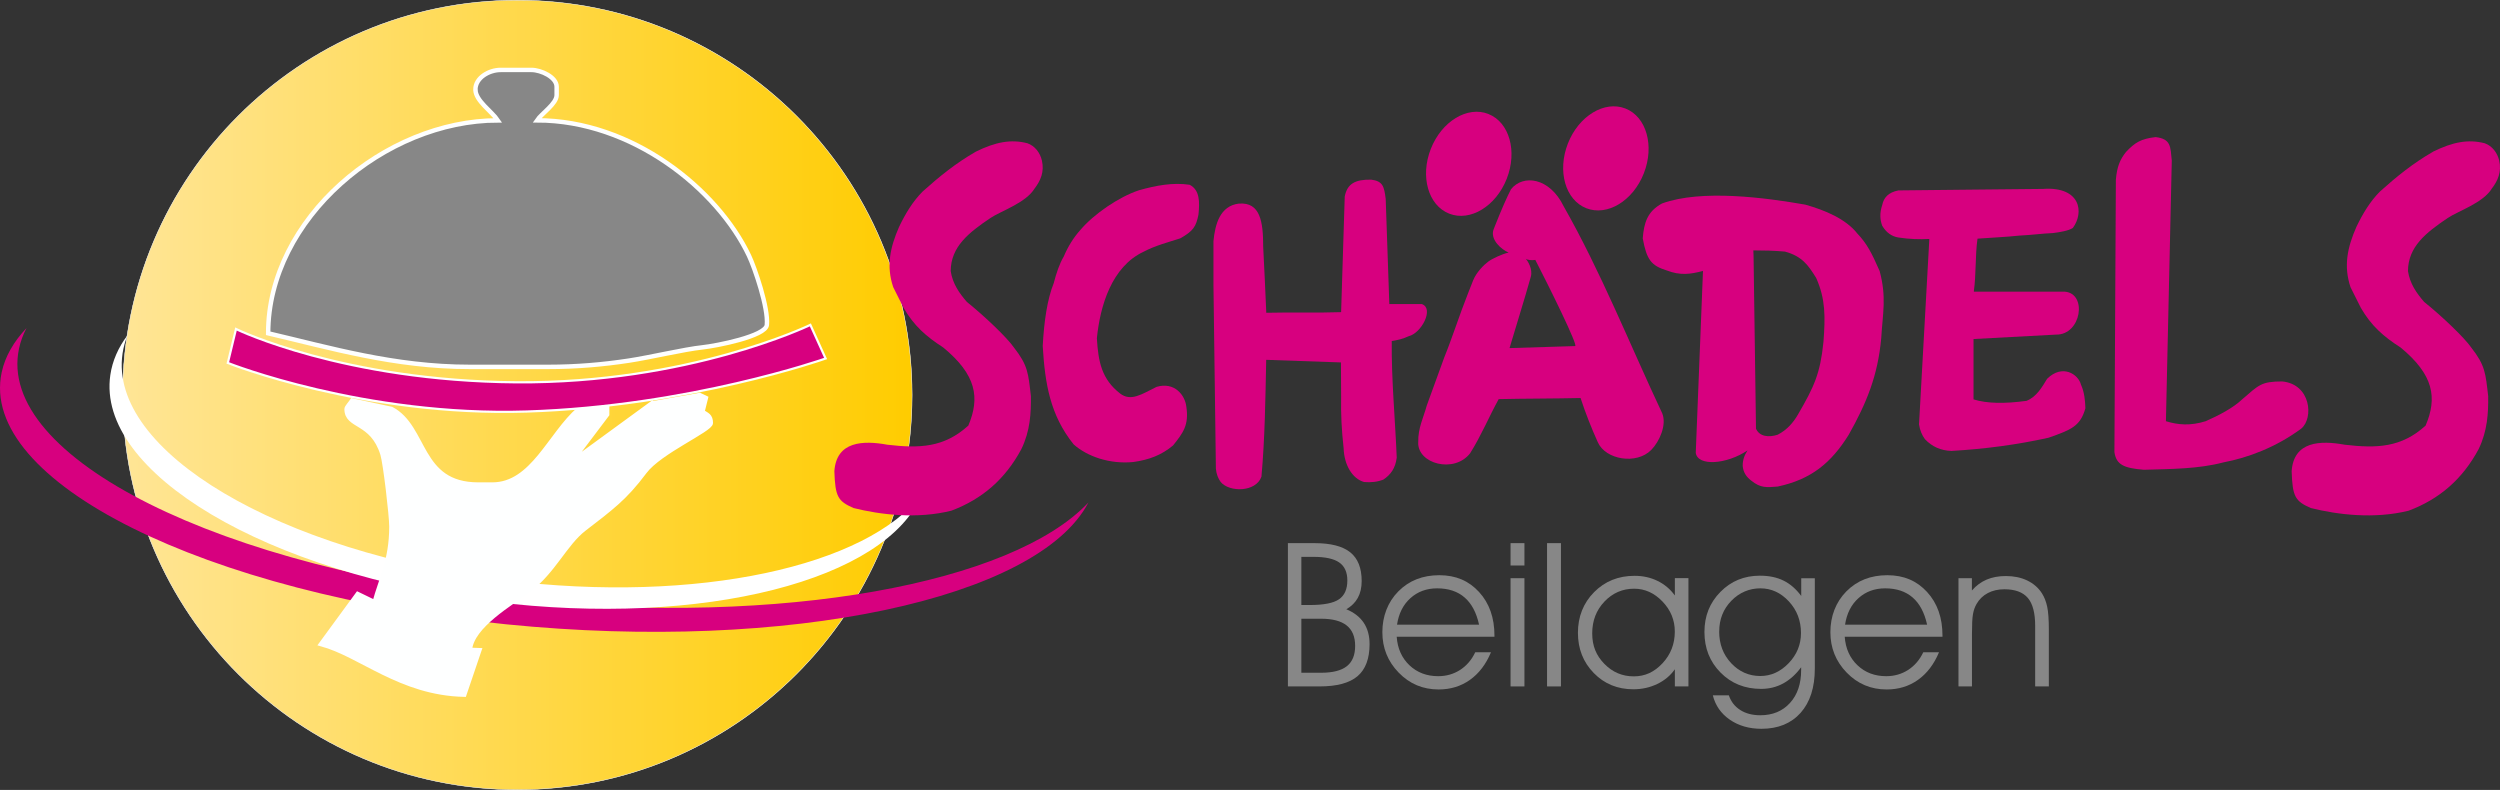<?xml version="1.0" encoding="UTF-8"?>
<svg id="Ebene_2" data-name="Ebene 2" xmlns="http://www.w3.org/2000/svg" xmlns:xlink="http://www.w3.org/1999/xlink" viewBox="0 0 566.93 179.13">
  <rect x="0" y="0" width="566.93" height="179.13" fill="#333333" stroke="none"/>
  <defs>
    <style>
      .cls-1 {
        stroke-width: 1.01px;
      }

      .cls-1, .cls-2, .cls-3, .cls-4 {
        stroke-miterlimit: 22.93;
      }

      .cls-1, .cls-3, .cls-4 {
        stroke: #feffff;
      }

      .cls-1, .cls-5 {
        fill: #878787;
      }

      .cls-2 {
        fill: url(#linear-gradient);
        stroke: #e3e4e5;
        stroke-width: .1px;
      }

      .cls-3 {
        fill: none;
      }

      .cls-3, .cls-4 {
        stroke-width: 1.01px;
      }

      .cls-6 {
        fill: #d7007f;
      }

      .cls-6, .cls-7, .cls-8, .cls-4 {
        fill-rule: evenodd;
      }

      .cls-6, .cls-7, .cls-8, .cls-5 {
        stroke-width: 0px;
      }

      .cls-7 {
        fill: #fff;
      }

      .cls-8 {
        fill: #e3e3e3;
      }

      .cls-4 {
        fill: #feffff;
      }
    </style>
    <linearGradient id="linear-gradient" x1="27.81" y1="89.57" x2="206.84" y2="89.57" gradientUnits="userSpaceOnUse">
      <stop offset="0" stop-color="#ffe596"/>
      <stop offset="1" stop-color="#fc0"/>
    </linearGradient>
  </defs>
  <g id="Ebene_1-2" data-name="Ebene 1">
    <g>
      <g>
        <path class="cls-8" d="M117.32.05c49.44,0,89.52,40.08,89.52,89.52s-40.08,89.51-89.52,89.51S27.81,139.01,27.81,89.57,67.89.05,117.32.05h0Z"/>
        <path class="cls-2" d="M117.32.05c49.44,0,89.52,40.08,89.52,89.52s-40.08,89.51-89.52,89.51S27.81,139.01,27.81,89.57,67.89.05,117.32.05h0Z"/>
        <path class="cls-6" d="M6.03,74.37c-2.94,3.12-4.88,6.49-5.65,10.08-5.31,24.68,45.94,50.26,114.45,57.13,64.09,6.42,120.61-5.81,131.99-27.62-17.27,18.35-69.5,28.05-128.05,22.18C50.26,129.28-.99,103.7,4.32,79.02c.34-1.6.92-3.15,1.7-4.65h0Z"/>
        <path class="cls-7" d="M28.93,76c-2.1,2.79-3.44,5.81-3.91,9.03-3.26,22.11,35.56,45.14,86.69,51.43,47.83,5.89,89.52-4.94,97.37-24.47-12.33,16.41-50.89,24.99-94.59,19.61-51.14-6.3-89.96-29.33-86.7-51.44.21-1.43.6-2.81,1.14-4.17h0Z"/>
        <path class="cls-1" d="M107.82,20.32c0,2.52,3.72,4.95,5.08,6.98-25.62,0-52.09,22.31-52.09,48.28,13.98,3.26,28.59,7.62,45.73,7.62h17.79c6.4,0,12.44-.53,18.27-1.42,4.78-.72,12.49-2.56,16.68-3.01,3.18-.34,14.37-2.52,14.62-5.08.38-3.86-2.73-12.91-4.05-15.7-7.15-15.08-26.47-30.7-48.07-30.7,1.03-1.54,4.45-3.76,4.45-5.72v-1.9c0-2.17-3.53-3.81-5.72-3.81h-6.98c-2.64,0-5.72,1.78-5.72,4.45h0Z"/>
        <path class="cls-4" d="M147.84,91.46l-18.37,13.41,8.21-10.87v-1.9l-6.35.64c-6.65,5.78-10.52,17.15-19.69,17.15h-3.18c-13.63,0-11.76-12.96-19.69-17.15l-8.9-1.91c-.39.59-1.27,1.53-1.27,1.91,0,4.21,5.78,2.61,8.15,10.27.62,2,2.02,13.89,2.02,16.41,0,7.69-2.43,11.98-3.81,17.15l-3.84-1.86-8.3,11.34c9.03,2.45,17.99,11.16,32.46,11.48l3.42-10.08-2.15-.08c.45-5.44,9.41-10.55,13.24-13.44,5.78-4.36,8.33-10.62,12.69-13.99,5.9-4.57,9.14-6.82,13.72-12.96,3.39-4.55,14.99-9.53,14.99-11.05,0-1.7-.92-1.88-1.9-2.54l.78-3.14-1.41-.67-10.8,1.91h0Z"/>
        <path class="cls-3" d="M53.69,74.97l-1.73,7.18s30.63,12.1,67.5,10.92c36.86-1.18,67.42-11.92,67.42-11.92l-3.24-7.14s-27.44,13.23-66.58,12.94c-39.14-.29-63.37-11.98-63.37-11.98h0Z"/>
        <path class="cls-6" d="M53.69,74.97l-1.73,7.18s30.63,12.1,67.5,10.92c36.86-1.18,67.42-11.92,67.42-11.92l-3.24-7.14s-27.44,13.23-66.58,12.94c-39.14-.29-63.37-11.98-63.37-11.98h0Z"/>
      </g>
      <g>
        <path class="cls-5" d="M292.05,123.17h6.05c3.67,0,6.37.69,8.1,2.08,1.73,1.39,2.59,3.56,2.59,6.51,0,1.49-.29,2.76-.87,3.81-.58,1.06-1.45,1.92-2.61,2.59,1.75.73,3.07,1.75,3.95,3.07.88,1.32,1.32,2.93,1.32,4.83,0,3.3-.91,5.73-2.73,7.28-1.82,1.55-4.69,2.32-8.6,2.32h-7.19v-32.49ZM295.11,126.27v10.93h1.92c3.15,0,5.36-.43,6.62-1.3,1.26-.87,1.89-2.29,1.89-4.27,0-1.86-.61-3.22-1.83-4.07-1.22-.86-3.17-1.28-5.85-1.28h-2.75ZM295.11,140.31v12.25h4.49c2.63,0,4.58-.5,5.83-1.49,1.26-1,1.88-2.53,1.88-4.6s-.64-3.61-1.92-4.63c-1.28-1.02-3.21-1.53-5.8-1.53h-4.49Z"/>
        <path class="cls-5" d="M338.89,144.39h-22.16c.19,2.67,1.16,4.83,2.9,6.48,1.74,1.65,3.91,2.47,6.52,2.47,1.84,0,3.5-.48,4.98-1.43,1.47-.96,2.61-2.29,3.41-3.99h3.57c-1.13,2.71-2.72,4.8-4.76,6.25-2.05,1.46-4.42,2.18-7.11,2.18-3.57,0-6.59-1.27-9.06-3.82-2.47-2.54-3.7-5.6-3.7-9.17s1.21-6.82,3.63-9.26c2.42-2.44,5.51-3.66,9.27-3.66s6.7,1.27,9.03,3.81c2.33,2.54,3.49,5.84,3.49,9.91v.23ZM335.41,141.65c-.6-2.73-1.69-4.79-3.28-6.16-1.59-1.38-3.67-2.07-6.23-2.07-2.38,0-4.4.74-6.05,2.22-1.65,1.48-2.66,3.49-3.04,6.01h18.59Z"/>
        <path class="cls-5" d="M345.7,128.24h-3.15v-5.07h3.15v5.07ZM342.55,155.66v-24.54h3.15v24.54h-3.15Z"/>
        <path class="cls-5" d="M350.83,155.66v-32.49h3.15v32.49h-3.15Z"/>
        <path class="cls-5" d="M379.8,151.78c-.98,1.41-2.31,2.52-3.98,3.33-1.67.8-3.48,1.2-5.41,1.2-3.6,0-6.6-1.23-8.99-3.69-2.4-2.46-3.59-5.5-3.59-9.12s1.22-6.75,3.67-9.22c2.45-2.47,5.51-3.7,9.18-3.7,1.89,0,3.62.38,5.2,1.15,1.58.77,2.89,1.87,3.93,3.31v-3.93h3.08v24.54h-3.08v-3.88ZM379.8,143.23c0-2.61-.93-4.88-2.79-6.82-1.86-1.94-4-2.91-6.43-2.91-2.63,0-4.87.97-6.73,2.91-1.85,1.94-2.78,4.35-2.78,7.22s.92,5.05,2.77,6.93c1.84,1.88,4.06,2.82,6.65,2.82s4.67-.99,6.53-2.98c1.85-1.99,2.78-4.38,2.78-7.17Z"/>
        <path class="cls-5" d="M392.05,157.67c.48,1.43,1.34,2.54,2.59,3.34,1.25.8,2.77,1.19,4.55,1.19,2.8,0,5.04-.93,6.73-2.79,1.69-1.86,2.53-4.34,2.53-7.45v-.65c-1.19,1.62-2.55,2.84-4.06,3.67-1.52.83-3.19,1.24-5.02,1.24-3.69,0-6.75-1.23-9.19-3.69-2.44-2.46-3.66-5.53-3.66-9.2s1.21-6.65,3.62-9.1c2.41-2.45,5.39-3.68,8.95-3.68,2.07,0,3.86.37,5.37,1.12,1.51.74,2.84,1.9,4.01,3.48v-4.02h3.08v20.48c0,4.29-1.08,7.63-3.22,10.04-2.15,2.41-5.12,3.62-8.89,3.62-2.78,0-5.17-.69-7.16-2.06-2-1.38-3.28-3.22-3.86-5.53h3.66ZM389.86,143.19c0,2.87.91,5.27,2.73,7.21,1.82,1.93,4.02,2.9,6.6,2.9,2.42,0,4.57-.97,6.43-2.91,1.86-1.94,2.79-4.22,2.79-6.84,0-2.79-.91-5.18-2.74-7.16-1.83-1.98-3.99-2.97-6.47-2.97s-4.75.94-6.58,2.82c-1.83,1.88-2.75,4.2-2.75,6.95Z"/>
        <path class="cls-5" d="M440.49,144.39h-22.16c.19,2.67,1.16,4.83,2.9,6.48,1.74,1.65,3.91,2.47,6.52,2.47,1.84,0,3.5-.48,4.98-1.43,1.47-.96,2.61-2.29,3.41-3.99h3.57c-1.13,2.71-2.72,4.8-4.76,6.25-2.05,1.46-4.41,2.18-7.11,2.18-3.57,0-6.59-1.27-9.06-3.82-2.47-2.54-3.7-5.6-3.7-9.17s1.21-6.82,3.63-9.26c2.42-2.44,5.51-3.66,9.27-3.66s6.7,1.27,9.03,3.81c2.33,2.54,3.49,5.84,3.49,9.91v.23ZM437.01,141.65c-.6-2.73-1.69-4.79-3.28-6.16-1.59-1.38-3.67-2.07-6.23-2.07-2.38,0-4.4.74-6.05,2.22-1.65,1.48-2.66,3.49-3.04,6.01h18.59Z"/>
        <path class="cls-5" d="M444.11,131.12h3.06v2.79c.97-1.12,2.09-1.94,3.36-2.48,1.27-.54,2.72-.8,4.36-.8,1.8,0,3.4.33,4.81,1,1.4.67,2.52,1.63,3.33,2.88.57.88.97,1.91,1.22,3.09.25,1.18.37,2.93.37,5.23v12.83h-3.1v-13.75c0-2.9-.55-5-1.66-6.31-1.11-1.31-2.88-1.97-5.32-1.97-1.43,0-2.68.29-3.76.86-1.08.57-1.93,1.39-2.55,2.47-.39.67-.66,1.43-.81,2.29-.16.85-.23,2.35-.23,4.47v11.94h-3.06v-24.54Z"/>
      </g>
      <g>
        <path class="cls-6" d="M258.25,43.16c-4.53,1.5-10.22,5.39-13.28,9.02-1.51,1.68-2.76,3.69-3.75,6.01-.97,1.64-1.67,3.73-2.26,6.01-1.49,3.71-2.2,8.72-2.5,14.28.52,8.6,1.7,15.67,7.01,22.29,3.07,2.74,8.17,4.53,13.53,4,3.48-.48,6.38-1.54,9.02-3.76,2.3-2.88,3.63-4.64,3.01-8.77-.27-2.59-2.67-5.73-6.76-4.51-3.46,1.73-5.84,3.36-8.27,1.5-4.18-3.25-4.95-7.23-5.26-12.52.74-7.42,3.38-16.23,10.56-19.61,2.67-1.42,5.67-2.18,8.35-3.05,2.99-1.69,3.57-2.66,4.13-5.39.29-2.86.32-5.57-2-6.76-3.76-.56-7.55.13-11.52,1.25h0Z"/>
        <path class="cls-6" d="M281,46.16c-4.35.5-5.45,4.71-5.82,8.51v10.11c.18,13.84.36,27.68.55,41.52.11,1.21.5,2.19,1.09,3,1.94,2.36,7.98,2.36,9.24-1.2.78-8.62.9-17.57,1.08-26.5l16.95.59c0,2.46.04,5.26.04,7.72-.07,4.16.11,7.62.57,11.75.11,3.7,1.92,6.89,4.64,7.65,1.51.13,2.97,0,4.37-.55,1.68-1.12,2.73-2.58,3.03-4.98-.34-8.53-1.22-17.7-1.13-26.44,1.33-.2,2.62-.52,3.82-1.09,2.94-.69,5.85-6.32,3-7.29h-7.37c-.27-7.74-.55-16.11-.82-23.85-.36-2.83-.63-4.02-3.28-4.37-3.58-.05-5.43.86-6.01,3.83-.27,8.74-.55,17.48-.82,26.22-5.35.19-11.33,0-16.97.14-.22-4.83-.43-10.05-.7-14.93,0-5.78-.68-10.17-5.46-9.83h0Z"/>
        <path class="cls-6" d="M321.62,100.27c-.08-3.2,1.18-5.54,1.94-8.33l3.98-10.95c1.74-4.26,3.37-9.43,5.41-14.58.38-.96.76-1.91,1.13-2.86.71-1.79,2.46-3.53,3.42-4.23.95-.7,3.13-1.72,4.62-2.05-1.59-.63-4.32-2.95-3.39-5.32,1.75-4.46,3.07-7.4,3.92-9.03,2.7-3.42,8.75-2.73,11.96,3.89,8.41,14.77,15.05,31.44,22.35,46.95,1.03,2.58-.6,6.33-2.5,8.27-3.36,3.41-10.35,2.22-12.11-1.72-1.38-3.05-2.81-6.61-3.92-10.05-6,.14-12.57.11-18.57.25-2.27,4.13-3.94,8.24-6.48,12.28-3.61,4.65-11.98,2.4-11.77-2.51h0ZM357.19,78.48l-14.87.46c1.62-5.49,3.26-10.58,4.83-16.2.48-1.73-.72-3.58-1.12-4.03.23.19,1.19.39,2.14.23,3.03,5.88,9.86,19.66,9.01,19.54h0Z"/>
        <path class="cls-6" d="M337.52,25.85c4.76,1.87,6.62,8.44,4.17,14.68-2.45,6.25-8.3,9.79-13.05,7.92-4.76-1.87-6.63-8.44-4.17-14.69,2.45-6.24,8.29-9.79,13.05-7.92h0Z"/>
        <path class="cls-6" d="M368.61,24.61c4.75,1.87,6.62,8.44,4.17,14.69-2.45,6.25-8.29,9.79-13.05,7.92-4.76-1.87-6.62-8.44-4.17-14.69,2.45-6.24,8.29-9.79,13.05-7.92h0Z"/>
        <path class="cls-6" d="M384.55,102.68c.54-13.75,1.09-27.5,1.64-41.25-2.86.79-5.21,1.06-8.19-.09-3.55-1.1-4.58-2.41-5.47-7.28.27-3.54,1.05-6.12,4.37-7.92,8.96-3.26,23.48-1.31,32.5.27,4.37,1.24,9.12,3.16,11.82,6.58,2.1,2.23,3.15,4.18,5.03,8.47,1.62,6.03.68,9.6.36,15.28-.78,8.44-3.29,14.6-7.37,21.85-3.98,6.4-8.52,10.13-16.12,11.75-2.49.19-3.86.39-6.01-1.37-1.02-.77-1.77-1.77-1.91-3.28-.04-1.35.41-2.5,1.09-3.55-4.74,3.19-11.29,3.66-11.74.55h0ZM397.66,58.15c.18,13.02.37,26.04.55,39.06.77,1.78,2.85,2.05,4.92,1.37,2.05-1.05,3.51-2.68,4.64-4.65,3.65-6.29,5-9.2,5.74-16.39.43-5.73.48-9.7-1.64-14.48-1.83-2.99-3.25-4.96-7.1-6.01-2.49-.21-4.67-.27-7.16-.27l.05,1.37h0Z"/>
        <path class="cls-6" d="M463.41,42.84c-12.92.11-19.99.22-32.9.34-2.24.43-3.35,1.62-3.68,3.34-.62,1.83-.49,3.33,0,4.67.91,1.53,2.13,2.42,3.68,2.67,2.42.37,4.75.45,7.01.33-.78,14.02-1.56,28.04-2.34,42.06.21,1.35.68,2.44,1.34,3.34,1.64,1.73,3.61,2.58,6.01,2.67,7.55-.44,14.91-1.41,22.04-3,5.1-1.8,7.19-2.58,8.34-6.68-.07-1.83-.23-3.65-1-5.34-.6-2.38-4.21-4.77-7.68-1.34-1.16,1.9-2.39,4.09-4.67,5-4.94.68-9.01.62-12.02-.33v-13.69c6.23-.34,12.46-.67,18.7-1,5.77.11,7.17-9.37,1.96-9.74-7.34,0-13.25,0-20.6,0,.56-4,.29-8.01.84-12.02,2.52-.2,6.56-.37,9.57-.7,2.56-.11,5-.46,7.56-.57,1.59-.2,3.5-.52,4.49-1.15,2.61-3.53,1.78-9.39-6.65-8.87h0Z"/>
        <path class="cls-6" d="M482.15,34.42c-1.41,1.75-2.09,3.44-2.33,6.34-.11,20.59-.22,41.17-.33,61.76.42,2.84,2.07,3.63,6.67,4.01,6.14-.18,12.36-.17,18.03-1.67,5.57-1.05,11.95-3.43,17.69-7.68,2.82-2.37,2.18-10.05-4.34-10.68-4.81,0-5.32.84-9.02,4.01-2.15,2.04-5.34,3.68-8.34,5.01-3.48,1.08-6.2.85-9.01,0,.44-19.7.89-39.39,1.33-59.09-.31-3.16-.15-4.93-3.67-5.34-3.34.39-4.69,1.23-6.68,3.34h0Z"/>
        <path class="cls-6" d="M551.73,34.42c-4.49,2.57-8.35,5.71-12.02,9.01-2.2,2.2-3.89,4.98-5.34,8.01-2.08,4.71-2.93,8.93-1.34,13.69.78,1.56,1.56,3.12,2.34,4.67,2.36,4.08,5.11,6.5,9.02,9.01,7.52,6.2,8.35,11.4,5.67,17.7-5.48,4.99-11.06,5.2-18.36,4.34-5.49-1-11.55-.83-12.02,6.01.19,5.77.78,6.78,4.34,8.35,6.07,1.51,14.38,2.55,22.2.6,7.05-2.66,12.21-7.18,15.86-13.95,2.02-4.18,2.21-8.18,2.17-12.02-.6-5.18-.66-6.96-3.84-11.02-1.48-2.17-6.62-7.1-10.68-10.35-1.73-2-3.24-4.14-3.67-7.01.04-5.55,4.12-8.72,9.01-12.02,2.39-1.6,8.01-3.41,10.01-6.68,1.38-1.8,2.24-3.8,1.67-6.34-.43-1.81-1.6-3.34-3.31-3.94-3.74-.95-7.21-.29-11.72,1.93h0Z"/>
        <path class="cls-6" d="M221.25,34.42c-4.49,2.57-8.35,5.71-12.02,9.01-2.2,2.2-3.89,4.98-5.34,8.01-2.07,4.71-2.94,8.93-1.33,13.69.78,1.56,1.56,3.12,2.34,4.67,2.36,4.08,5.11,6.5,9.01,9.01,7.52,6.2,8.35,11.4,5.68,17.7-5.48,4.99-11.07,5.2-18.36,4.34-5.49-1-11.55-.83-12.02,6.01.19,5.77.78,6.78,4.34,8.35,6.07,1.51,14.38,2.55,22.2.6,7.05-2.66,12.22-7.18,15.86-13.95,2.03-4.18,2.21-8.18,2.17-12.02-.6-5.18-.66-6.96-3.84-11.02-1.48-2.17-6.63-7.1-10.68-10.35-1.73-2-3.24-4.14-3.67-7.01.05-5.55,4.12-8.72,9.01-12.02,2.39-1.6,8.01-3.41,10.01-6.68,1.38-1.8,2.24-3.8,1.67-6.34-.42-1.81-1.6-3.34-3.31-3.94-3.74-.95-7.2-.29-11.72,1.93h0Z"/>
      </g>
    </g>
  </g>
</svg>